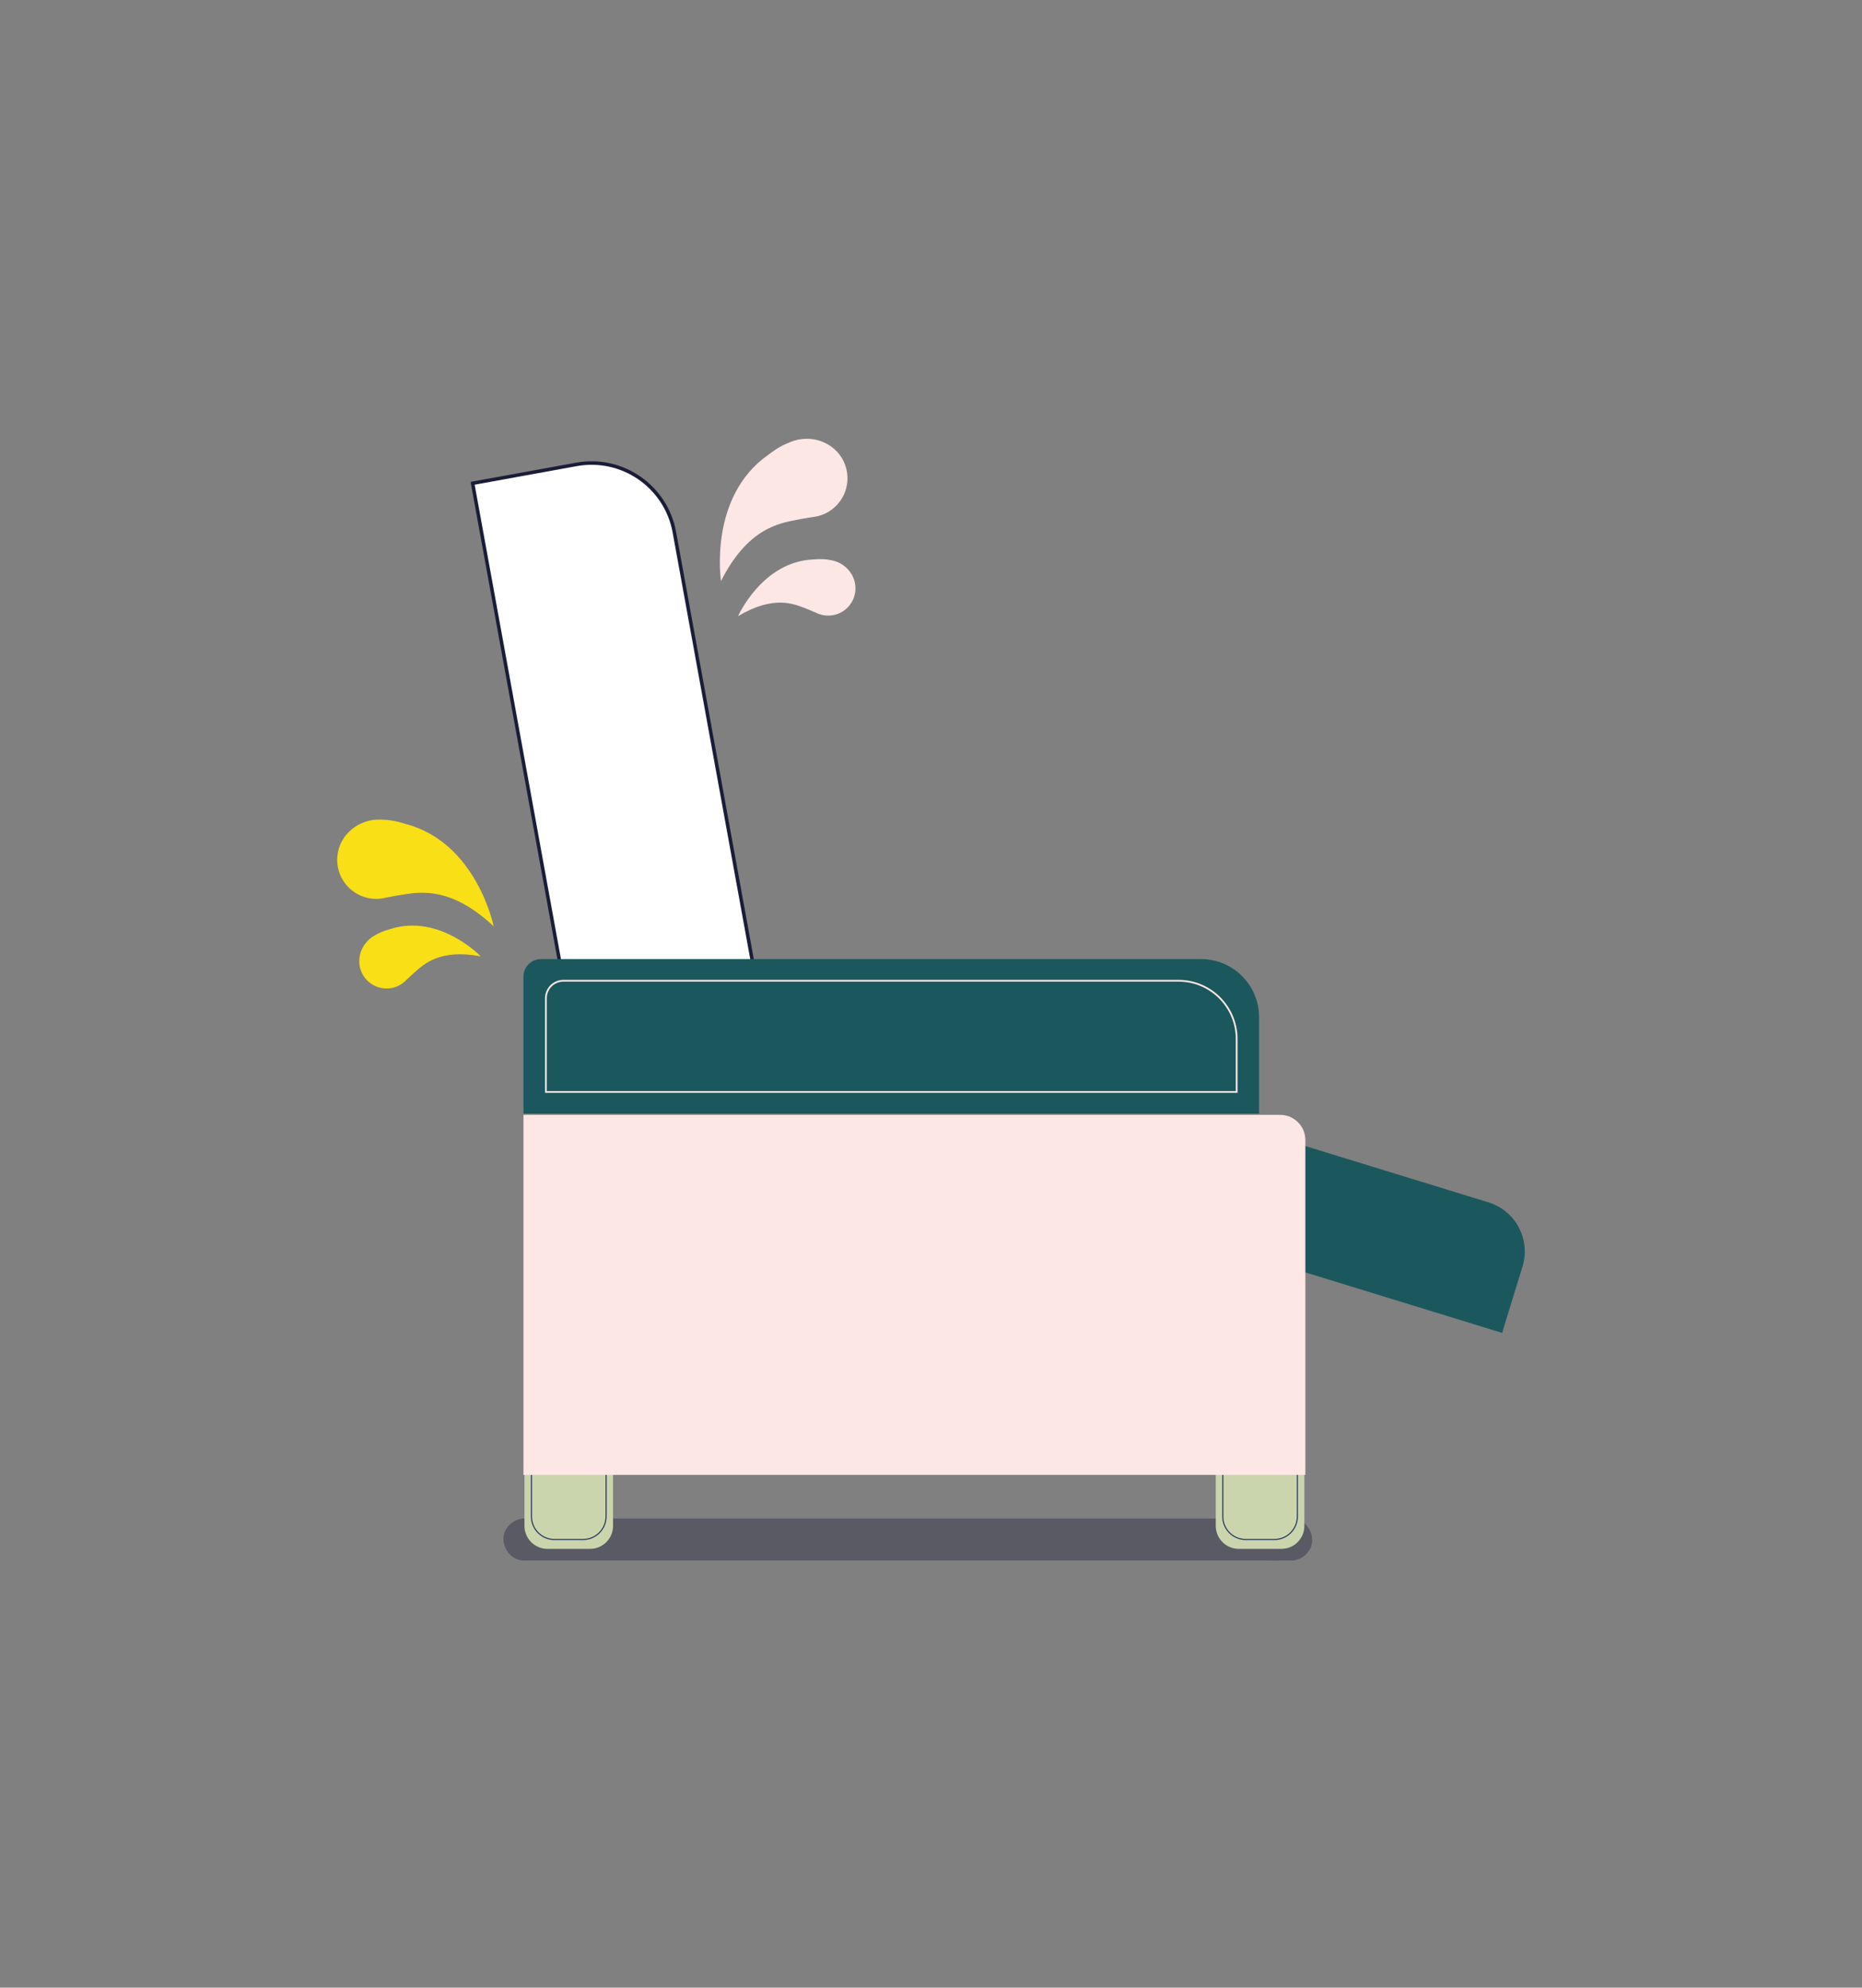 <?xml version="1.0" encoding="UTF-8"?>
<svg id="FAUTEUIL_RELEVEUR" xmlns="http://www.w3.org/2000/svg" viewBox="0 0 5311.21 5669.29">
  <rect x="0" y="0" width="5311.21" height="5669.29" fill="#808080" stroke="none"/>
  <defs>
    <style>
      .cls-1 {
        fill: #fff;
        stroke: #1a1d38;
        stroke-width: 10px;
      }

      .cls-1, .cls-2, .cls-3 {
        stroke-miterlimit: 10;
      }

      .cls-4 {
        fill: #1a1d38;
      }

      .cls-2 {
        stroke: #1e335f;
        stroke-width: 3px;
      }

      .cls-2, .cls-3 {
        fill: none;
      }

      .cls-3 {
        stroke: #fde8e4;
        stroke-width: 5px;
      }

      .cls-5 {
        opacity: .38;
      }

      .cls-6 {
        fill: #fce7e4;
      }

      .cls-7 {
        fill: #f9df15;
      }

      .cls-8 {
        fill: #1b585e;
      }

      .cls-9 {
        fill: #cad4ad;
      }
    </style>
  </defs>
  <g class="cls-5">
    <path class="cls-4" d="M1495.97,4451.06h2098.17c28.35,0,56.71.31,85.06,0,1.24-.01,2.48,0,3.72,0,31.38,0,61.45-27.6,60-60s-26.36-60-60-60H1584.74c-28.35,0-56.71-.31-85.06,0-1.24.01-2.48,0-3.72,0-31.38,0-61.45,27.6-60,60,1.46,32.51,26.36,60,60,60h0Z"/>
  </g>
  <path class="cls-9" d="M1411.3,4080.38h356.47c36.21,0,65.61,29.4,65.61,65.61v121.51c0,36.21-29.4,65.61-65.61,65.61h-356.47v-252.74h0Z" transform="translate(5829.09 2584.41) rotate(90)"/>
  <path class="cls-9" d="M3383.2,4080.38h356.47c36.21,0,65.61,29.4,65.61,65.61v121.51c0,36.21-29.4,65.61-65.61,65.61h-356.47v-252.74h0Z" transform="translate(7800.99 612.51) rotate(90)"/>
  <path class="cls-2" d="M3416.5,4106.89h289.87c36.21,0,65.61,29.4,65.61,65.61v81.63c0,36.21-29.4,65.61-65.61,65.61h-289.87v-212.86h0Z" transform="translate(7807.56 619.07) rotate(90)"/>
  <path class="cls-1" d="M1496.36,1316.2h301.08c132.52,0,240.12,107.59,240.12,240.12v1464.69h-541.2v-1704.81h0Z" transform="translate(-359.64 351.31) rotate(-10.31)"/>
  <path class="cls-8" d="M3724.77,3043.88h344.44v770.76c0,80.88-65.66,146.54-146.54,146.54h-197.9v-917.3h0Z" transform="translate(-596.23 6197.94) rotate(-72.91)"/>
  <path class="cls-8" d="M2487.5,1906.82h275.26v2098.28h-391.04c-27.54,0-49.9-22.36-49.9-49.9v-1882.69c0-91.44,74.24-165.69,165.69-165.69Z" transform="translate(5498.25 413.68) rotate(90)"/>
  <path class="cls-3" d="M2549.36,1970.81h151.53v1970.31h-267.32c-27.54,0-49.9-22.36-49.9-49.9v-1754.73c0-91.44,74.24-165.69,165.69-165.69Z" transform="translate(5498.25 413.68) rotate(90)"/>
  <path class="cls-7" d="M1371.33,2727.78s-118.01-122.63-257.57-78.02c-25.13,6.92-34.75,12.42-46.96,19.58-37.07,21.73-53.01,68.32-33.95,106.83,19.05,38.51,65.81,54.28,104.3,35.2,5.64-2.79,10.78-6.18,15.41-10.05,0,0,21.29-20.4,30.65-28.51,26.36-22.85,71.76-67.02,188.12-45.03Z"/>
  <path class="cls-7" d="M1408.24,2642.19s-48.27-238.71-251.02-292.06c-35.66-10.94-51.5-11.7-71.74-12.44-61.45-2.25-116.48,41.76-123.05,102.9-6.58,61.13,37.75,116.09,98.88,122.62,8.95.96,17.77.82,26.32-.29,0,0,41.38-8.27,58.9-10.88,49.38-7.35,138.12-25.79,261.71,90.15Z"/>
  <g>
    <path class="cls-6" d="M2105.27,1757.42s68.67-155.72,215.05-161.8c25.98-2.14,36.9-.28,50.83,2.25,42.28,7.66,73.26,45.93,68.6,88.65-4.66,42.71-43.14,73.6-85.84,68.91-6.25-.69-12.25-2.1-17.92-4.14,0,0-27.01-11.84-38.58-16.24-32.61-12.4-90.42-38.27-192.14,22.38Z"/>
    <path class="cls-6" d="M2056.6,1657.48s-36.72-240.76,135.33-360.55c29.72-22.54,44.34-28.68,63.09-36.34,56.93-23.23,123.73-.82,150.92,54.33,27.19,55.14,4.46,121.99-50.7,149.14-8.08,3.98-16.4,6.88-24.82,8.77,0,0-41.7,6.46-59.05,10.03-48.89,10.07-138.57,23.26-214.78,174.62Z"/>
  </g>
  <path class="cls-2" d="M1444.6,4106.89h289.87c36.21,0,65.61,29.4,65.61,65.61v81.63c0,36.21-29.4,65.61-65.61,65.61h-289.87v-212.86h0Z" transform="translate(5835.65 2590.98) rotate(90)"/>
  <path class="cls-6" d="M2166.72,2578.14h955.05v2230.29h-1026.94v-2158.39c0-39.68,32.22-71.89,71.89-71.89Z" transform="translate(6301.57 1084.99) rotate(90)"/>
</svg>